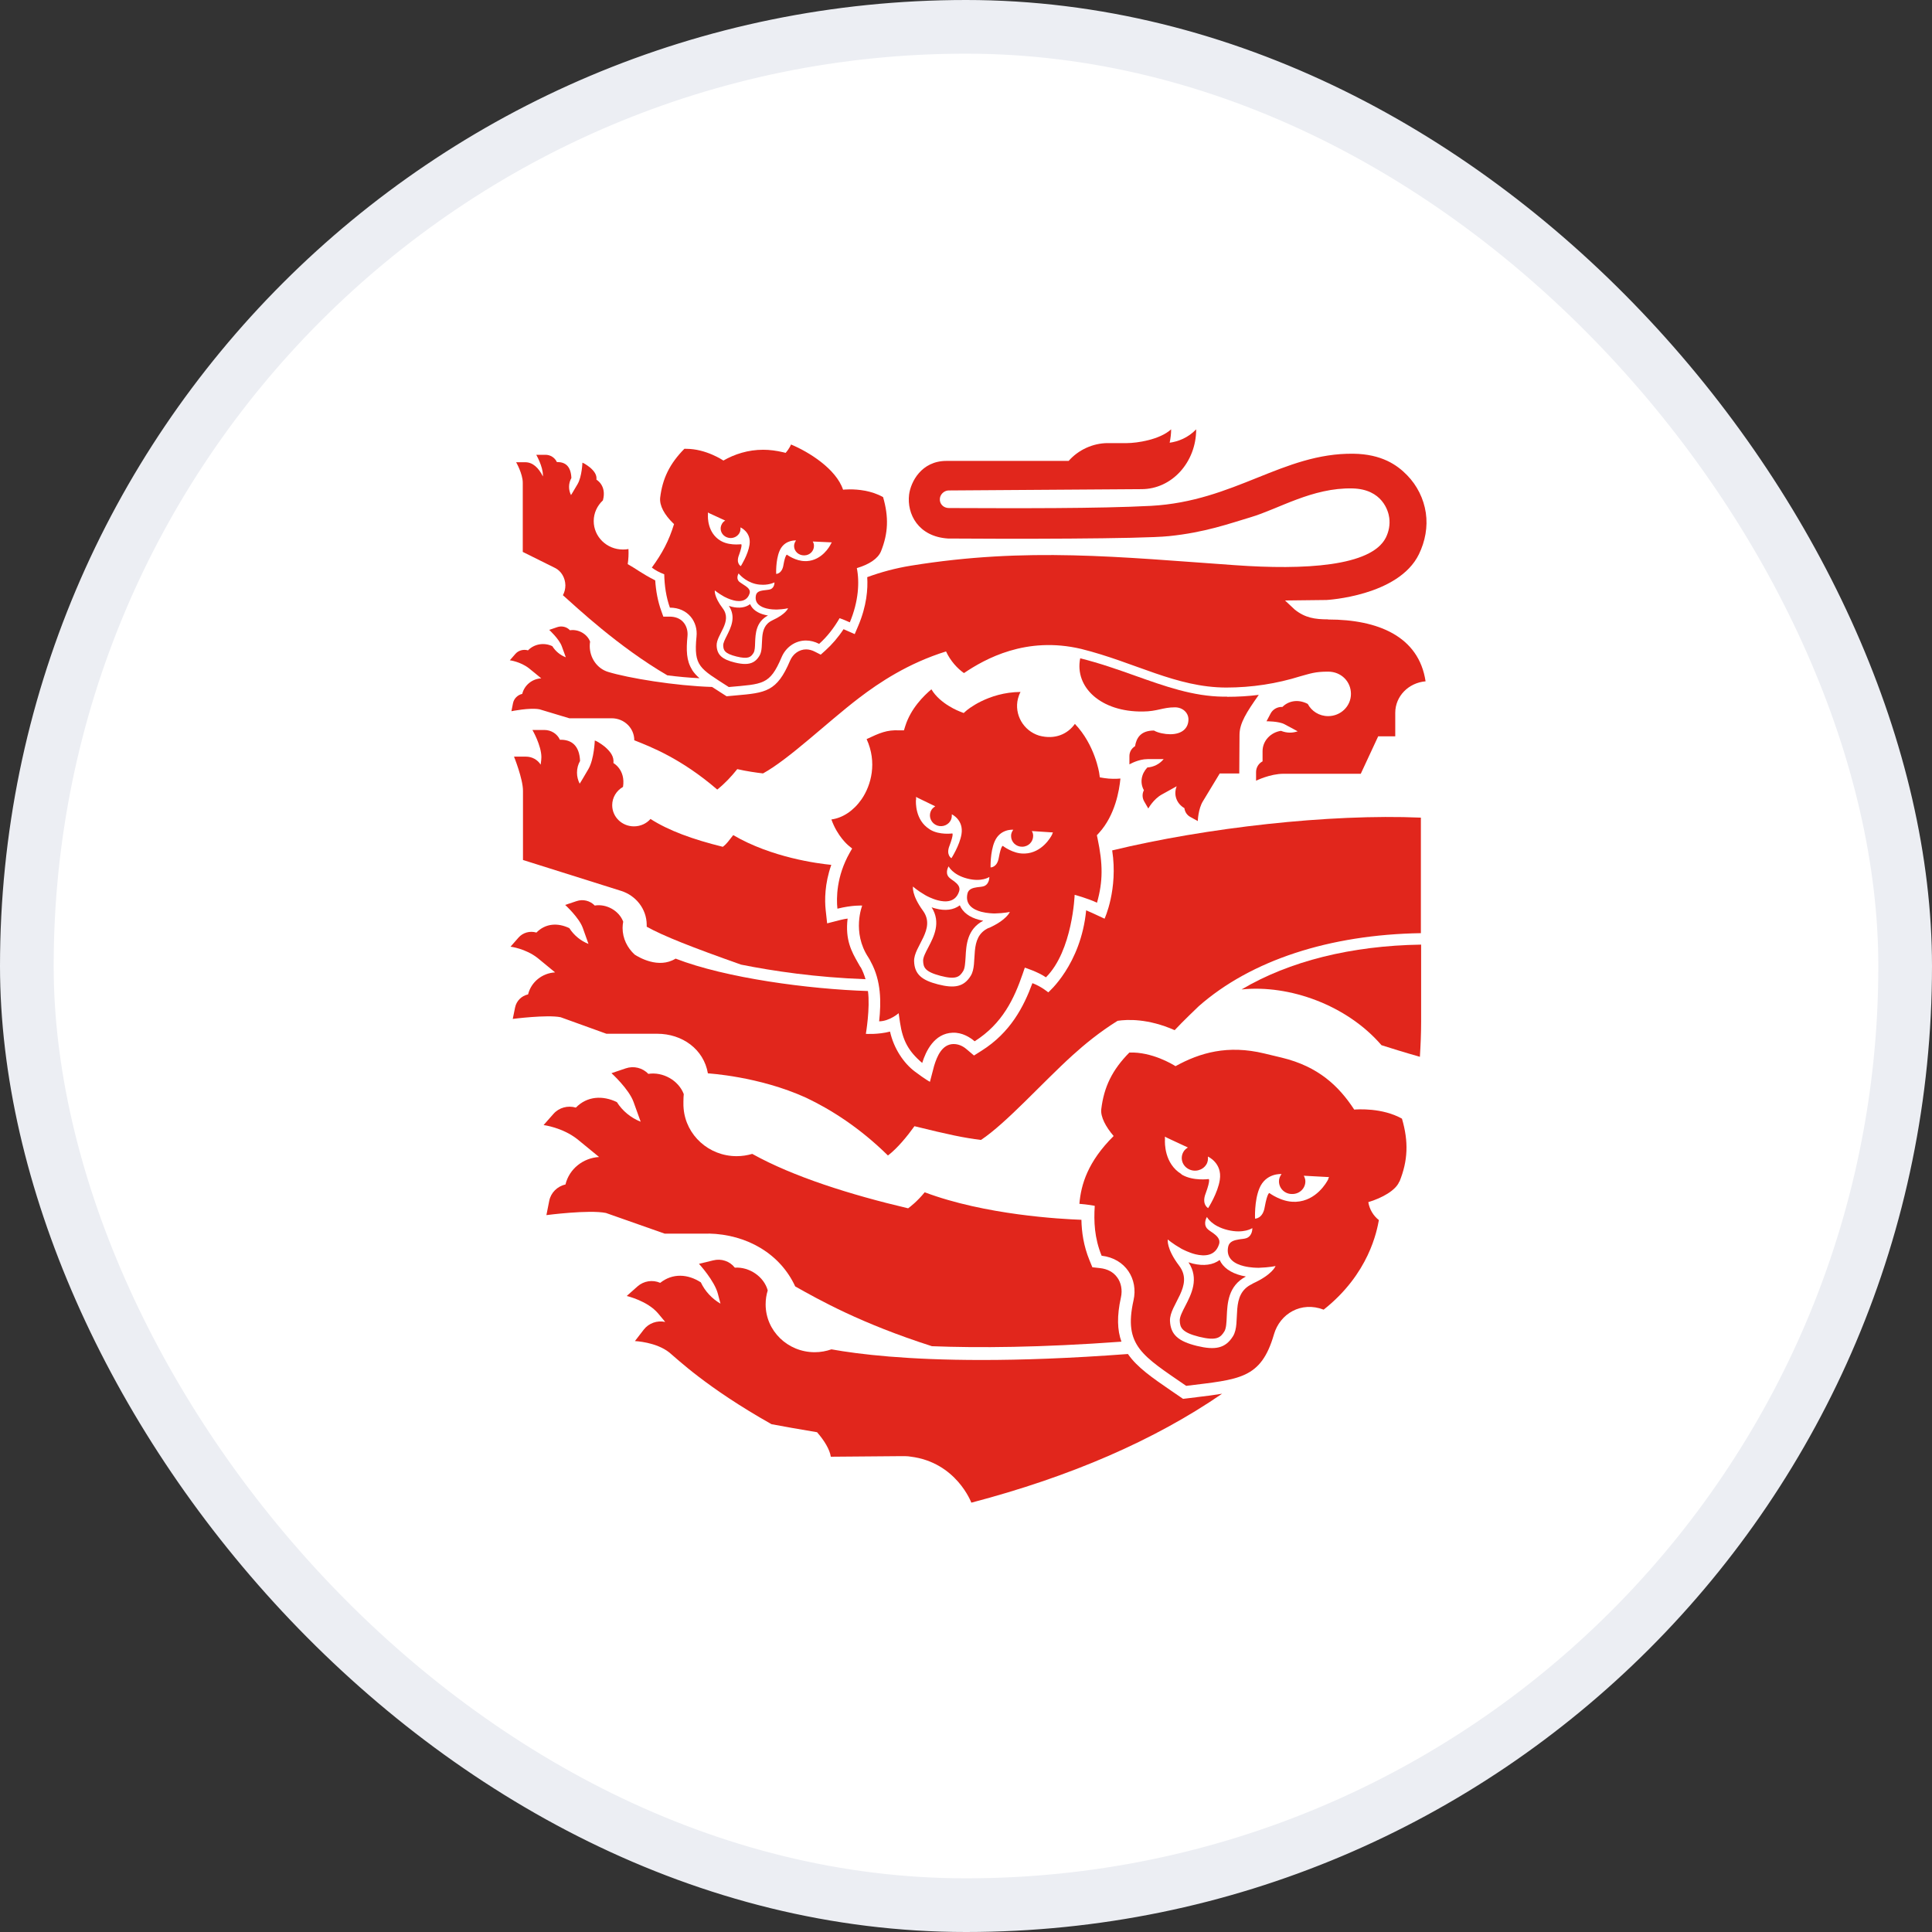 <svg width="72" height="72" viewBox="0 0 72 72" fill="none" xmlns="http://www.w3.org/2000/svg">
<rect x="0" y="0" width="72" height="72" fill="#333333" stroke="none"/>
<rect x="1" y="1" width="70" height="70" rx="35" fill="white" stroke="#ECEEF3" stroke-width="2"/>
<path d="M45.731 25.963C45.685 25.963 45.635 25.963 45.589 25.963C44.459 25.95 43.412 25.576 42.296 25.179C41.646 24.947 40.974 24.711 40.256 24.533C40.041 25.611 41.029 26.538 42.593 26.516C43.133 26.512 43.329 26.36 43.787 26.36C44.075 26.36 44.29 26.561 44.29 26.81C44.29 27.127 44.066 27.363 43.608 27.363C43.416 27.363 43.156 27.314 43.005 27.225C42.511 27.225 42.35 27.501 42.3 27.809C42.167 27.889 42.09 28.027 42.09 28.178V28.486C42.09 28.486 42.419 28.29 42.767 28.29C42.78 28.29 43.366 28.29 43.366 28.29C43.219 28.468 43.005 28.584 42.758 28.602C42.538 28.834 42.469 29.163 42.63 29.449C42.561 29.578 42.566 29.734 42.639 29.863L42.794 30.131C42.794 30.131 42.982 29.783 43.297 29.609C43.462 29.52 43.851 29.302 43.851 29.302C43.723 29.627 43.855 29.952 44.139 30.117C44.157 30.256 44.235 30.38 44.363 30.447L44.638 30.599C44.638 30.599 44.651 30.148 44.83 29.859C45.008 29.569 45.456 28.825 45.456 28.825H46.184L46.193 27.385C46.193 26.948 46.462 26.534 46.911 25.896C46.522 25.945 46.133 25.968 45.731 25.968V25.963Z" fill="#E1261C"/>
<path d="M49.499 23.082C48.996 23.082 48.635 23.024 48.251 22.717L47.889 22.378L49.435 22.36C49.435 22.36 52.12 22.218 52.88 20.653C53.113 20.172 53.214 19.633 53.136 19.111C53.058 18.585 52.811 18.09 52.441 17.712C52.07 17.328 51.489 16.923 50.437 16.909C47.807 16.878 46.019 18.683 42.89 18.852C40.937 18.955 37.868 18.942 35.361 18.933C35.155 18.933 35.004 18.772 35.027 18.576C35.041 18.425 35.178 18.287 35.343 18.278L42.542 18.229C43.672 18.229 44.578 17.226 44.578 16C44.271 16.321 43.901 16.455 43.59 16.499C43.622 16.339 43.645 16.169 43.645 16C43.215 16.392 42.359 16.513 41.998 16.513H41.289C40.722 16.513 40.182 16.771 39.825 17.177C39.825 17.177 35.37 17.177 35.27 17.177C34.337 17.177 33.939 17.961 33.879 18.434C33.792 19.151 34.218 19.998 35.329 20.069C37.479 20.087 42.556 20.087 43.562 19.98C44.912 19.842 45.813 19.512 46.595 19.28C47.642 18.973 48.905 18.166 50.405 18.202C51.512 18.229 51.741 19.04 51.773 19.294C51.809 19.548 51.759 19.811 51.645 20.038C51.1 21.112 48.603 21.246 46.032 21.063C41.705 20.76 38.266 20.381 33.948 21.081C33.371 21.175 32.827 21.322 32.319 21.509C32.347 21.946 32.301 22.574 31.986 23.319L31.853 23.631L31.537 23.492C31.505 23.479 31.469 23.461 31.437 23.448C31.235 23.755 31.007 24.018 30.76 24.241L30.586 24.397L30.375 24.29C30.266 24.232 30.151 24.201 30.042 24.201C29.785 24.201 29.552 24.366 29.442 24.624C28.953 25.783 28.532 25.819 27.416 25.917C27.348 25.921 27.078 25.948 27.078 25.948C27.078 25.948 26.611 25.649 26.538 25.601C25.17 25.56 23.414 25.271 22.659 25.039C22.252 24.914 21.978 24.517 21.978 24.076C21.978 24.018 21.982 23.965 21.991 23.911C21.882 23.622 21.548 23.439 21.241 23.488C21.122 23.359 20.935 23.314 20.766 23.372L20.468 23.474C20.468 23.474 20.834 23.809 20.935 24.081L21.086 24.495C20.875 24.415 20.701 24.268 20.583 24.081C20.285 23.938 19.915 23.991 19.677 24.237C19.508 24.188 19.32 24.237 19.206 24.37L19 24.607C19 24.607 19.393 24.656 19.713 24.905C19.718 24.905 20.171 25.28 20.171 25.28C19.837 25.297 19.544 25.529 19.462 25.859C19.288 25.899 19.155 26.033 19.119 26.202L19.059 26.505C19.059 26.505 19.75 26.363 20.107 26.434L21.218 26.768C21.218 26.768 22.38 26.768 22.796 26.768C23.263 26.768 23.638 27.134 23.638 27.588C24.246 27.829 25.385 28.266 26.73 29.425C27.023 29.189 27.252 28.943 27.476 28.663C27.823 28.743 28.198 28.796 28.436 28.823C29.415 28.284 30.824 26.92 32.008 26.015C32.772 25.431 33.852 24.714 35.256 24.277C35.421 24.633 35.681 24.914 35.924 25.084C36.706 24.558 38.234 23.697 40.292 24.183C42.3 24.682 43.823 25.618 45.694 25.623C46.659 25.623 47.587 25.476 48.456 25.204C48.836 25.101 49.005 25.03 49.495 25.03C49.984 25.03 50.346 25.4 50.346 25.859C50.346 26.318 49.966 26.688 49.495 26.688C49.161 26.688 48.877 26.501 48.736 26.233C48.361 26.037 48.004 26.131 47.793 26.345C47.606 26.336 47.432 26.434 47.35 26.594L47.199 26.88C47.199 26.88 47.656 26.875 47.871 26.991L48.361 27.254C48.269 27.285 48.173 27.303 48.072 27.303C47.953 27.303 47.839 27.276 47.738 27.236C47.35 27.294 47.052 27.611 47.052 27.994C47.052 27.994 47.052 28.359 47.052 28.373C46.901 28.453 46.81 28.605 46.81 28.774V29.095C46.81 29.095 47.327 28.836 47.839 28.836H50.712L51.361 27.441H51.997C51.997 27.441 51.997 26.581 51.997 26.563C51.997 25.948 52.491 25.445 53.127 25.391C52.875 23.711 51.347 23.087 49.499 23.087V23.082Z" fill="#E1261C"/>
<path d="M31.94 21.169C32.388 21.036 32.718 20.822 32.832 20.546C33.102 19.872 33.125 19.266 32.91 18.526C32.471 18.277 31.963 18.237 31.67 18.237C31.515 18.237 31.419 18.25 31.419 18.25C31.158 17.474 30.147 16.842 29.479 16.565C29.479 16.565 29.424 16.712 29.278 16.877L29.191 16.855C28.93 16.793 28.679 16.761 28.441 16.761C27.874 16.761 27.375 16.926 26.959 17.163C26.945 17.154 26.314 16.726 25.573 16.726C25.55 16.726 25.527 16.726 25.504 16.726C24.96 17.278 24.69 17.827 24.603 18.544C24.571 18.843 24.759 19.182 25.093 19.507L25.12 19.529C24.928 20.158 24.681 20.617 24.292 21.152C24.425 21.254 24.576 21.334 24.754 21.401C24.763 21.82 24.823 22.248 24.965 22.645C25.637 22.645 26.017 23.175 25.957 23.723C25.847 24.842 26.076 24.904 27.16 25.604C28.432 25.488 28.688 25.533 29.127 24.494C29.282 24.125 29.63 23.87 30.037 23.87C30.197 23.87 30.362 23.911 30.527 23.995C30.833 23.723 31.085 23.389 31.29 23.037C31.414 23.081 31.542 23.135 31.67 23.193C31.999 22.409 32.036 21.686 31.931 21.169H31.94ZM26.383 19.191V19.097L26.428 19.124L27.027 19.4C26.977 19.431 26.936 19.467 26.909 19.516C26.803 19.685 26.863 19.904 27.041 20.002C27.101 20.033 27.165 20.051 27.229 20.051C27.357 20.051 27.48 19.988 27.549 19.877C27.595 19.806 27.599 19.73 27.595 19.654C27.595 19.654 28.002 19.828 27.933 20.3C27.878 20.675 27.608 21.098 27.608 21.098C27.608 21.098 27.416 21 27.54 20.684C27.682 20.291 27.622 20.282 27.622 20.282C27.622 20.282 27.549 20.291 27.439 20.291C27.288 20.291 27.064 20.269 26.881 20.167L26.849 20.149C26.36 19.855 26.378 19.262 26.383 19.195V19.191ZM28.788 23.117C28.203 23.385 28.519 24.098 28.299 24.445C28.171 24.655 28.006 24.744 27.768 24.744C27.659 24.744 27.535 24.726 27.389 24.691C26.927 24.579 26.721 24.414 26.707 24.062C26.689 23.652 27.316 23.171 26.931 22.667C26.598 22.23 26.639 22.003 26.639 22.003C26.639 22.003 26.758 22.105 26.986 22.235C27.023 22.253 27.169 22.333 27.338 22.373C27.402 22.391 27.471 22.4 27.54 22.4C27.704 22.4 27.864 22.333 27.933 22.123C27.979 21.994 27.878 21.905 27.791 21.843C27.746 21.807 27.563 21.704 27.526 21.655C27.425 21.53 27.526 21.37 27.526 21.37C27.526 21.37 27.75 21.664 28.157 21.762C28.253 21.785 28.345 21.793 28.432 21.793C28.692 21.793 28.862 21.704 28.862 21.704C28.862 21.704 28.871 21.892 28.72 21.958C28.66 21.985 28.496 21.99 28.436 22.003C28.326 22.021 28.198 22.052 28.171 22.186C28.111 22.489 28.34 22.618 28.569 22.676C28.715 22.712 28.862 22.716 28.926 22.716H28.949C29.218 22.707 29.369 22.667 29.369 22.667C29.369 22.667 29.296 22.885 28.784 23.117H28.788ZM30.975 20.247L30.956 20.287C30.924 20.354 30.636 20.88 30.065 20.911H30.01C29.653 20.915 29.324 20.67 29.324 20.67C29.324 20.67 29.26 20.688 29.196 21.058C29.145 21.383 28.935 21.388 28.926 21.388C28.926 21.388 28.903 20.893 29.045 20.546C29.195 20.167 29.543 20.14 29.644 20.14C29.662 20.14 29.667 20.14 29.667 20.14C29.621 20.202 29.593 20.274 29.593 20.349C29.593 20.546 29.763 20.697 29.959 20.697H29.973C30.183 20.697 30.339 20.528 30.334 20.336C30.334 20.278 30.316 20.229 30.289 20.18L30.956 20.211H30.998L30.979 20.251L30.975 20.247Z" fill="#E1261C"/>
<path d="M26.41 45.971C27.851 46.002 29.081 46.737 29.635 47.941C30.532 48.444 32.073 49.318 34.73 50.169C36.441 50.236 38.765 50.222 41.793 50C41.637 49.572 41.619 49.046 41.774 48.35C41.834 48.079 41.783 47.802 41.633 47.602C41.491 47.406 41.271 47.29 40.997 47.259L40.709 47.227L40.603 46.969C40.379 46.421 40.311 45.913 40.301 45.458C39.547 45.431 36.711 45.28 34.461 44.433C34.177 44.78 33.912 44.981 33.843 45.03C31.698 44.526 29.553 43.849 28.034 43.002C27.851 43.056 27.654 43.087 27.453 43.087C26.415 43.087 25.564 42.307 25.477 41.317C25.463 41.237 25.468 40.872 25.482 40.774C25.285 40.257 24.7 39.936 24.16 40.02C23.945 39.793 23.616 39.713 23.318 39.815L22.788 39.994C22.788 39.994 23.437 40.582 23.611 41.068L23.876 41.803C23.506 41.656 23.195 41.398 22.989 41.072C22.463 40.818 21.882 40.845 21.461 41.277C21.159 41.188 20.83 41.277 20.624 41.513L20.258 41.928C20.258 41.928 20.953 42.013 21.516 42.454C21.525 42.458 22.326 43.118 22.326 43.118C21.731 43.154 21.214 43.559 21.073 44.143C20.766 44.21 20.528 44.451 20.469 44.749L20.363 45.284C20.363 45.284 21.951 45.075 22.582 45.204L24.773 45.975C24.773 45.975 25.678 45.975 26.41 45.975V45.971Z" fill="#E1261C"/>
<path d="M45.457 46.953C45.21 47.14 44.867 47.189 44.455 47.091C44.401 47.077 44.341 47.059 44.291 47.042C44.698 47.652 44.396 48.236 44.172 48.669C44.067 48.869 43.961 49.079 43.966 49.212C43.975 49.471 44.035 49.654 44.689 49.818C45.347 49.979 45.484 49.845 45.626 49.622C45.7 49.506 45.709 49.275 45.718 49.052C45.741 48.571 45.768 47.92 46.431 47.572C46.377 47.563 46.322 47.55 46.262 47.536C45.855 47.434 45.576 47.229 45.453 46.957L45.457 46.953Z" fill="#E1261C"/>
<path d="M52.155 44.034C52.471 43.254 52.498 42.545 52.247 41.689C51.51 41.275 50.582 41.342 50.468 41.351C49.9 40.482 49.136 39.746 47.769 39.416C47.746 39.412 47.142 39.265 47.119 39.26C45.756 38.931 44.722 39.229 43.808 39.733C43.703 39.666 42.929 39.194 42.088 39.225C41.452 39.867 41.141 40.504 41.041 41.337C41.008 41.623 41.214 42.001 41.502 42.336C40.537 43.294 40.286 44.145 40.226 44.863C40.514 44.885 40.794 44.934 40.798 44.939C40.761 45.523 40.784 46.133 41.054 46.797C41.951 46.9 42.422 47.675 42.243 48.46C41.864 50.158 42.577 50.523 44.206 51.647C46.186 51.401 46.991 51.401 47.476 49.73C47.7 48.955 48.492 48.486 49.329 48.807C51.026 47.466 51.314 45.861 51.387 45.469C51.176 45.304 51.035 45.063 50.993 44.8C51.51 44.645 52.018 44.359 52.146 44.038L52.155 44.034ZM44.032 43.758C43.382 43.365 43.41 42.572 43.414 42.483V42.358L43.474 42.394L44.27 42.764C44.206 42.804 44.146 42.853 44.11 42.915C43.972 43.138 44.046 43.428 44.283 43.561C44.517 43.695 44.819 43.619 44.956 43.397C45.015 43.303 45.024 43.2 45.015 43.102C45.015 43.102 45.555 43.339 45.459 43.967C45.386 44.462 45.024 45.023 45.024 45.023C45.024 45.023 44.768 44.89 44.933 44.471C45.125 43.949 45.043 43.94 45.043 43.94C45.043 43.94 44.476 44.02 44.059 43.784L44.018 43.758H44.032ZM46.676 47.845C45.811 48.237 46.273 49.284 45.948 49.801C45.665 50.252 45.285 50.323 44.604 50.158C43.922 49.989 43.625 49.748 43.602 49.226C43.575 48.625 44.508 47.916 43.945 47.172C43.456 46.525 43.52 46.191 43.52 46.191C43.52 46.191 43.689 46.343 44.032 46.539C44.087 46.566 44.302 46.681 44.553 46.744C44.887 46.824 45.285 46.815 45.427 46.378C45.496 46.187 45.349 46.057 45.217 45.959C45.148 45.906 45.038 45.848 44.979 45.777C44.828 45.589 44.979 45.353 44.979 45.353C44.979 45.353 45.148 45.692 45.752 45.839C46.355 45.986 46.671 45.768 46.671 45.768C46.671 45.768 46.685 46.048 46.461 46.138C46.374 46.173 46.25 46.173 46.163 46.191C46.003 46.218 45.811 46.262 45.77 46.463C45.678 46.909 46.022 47.105 46.355 47.185C46.607 47.247 46.854 47.247 46.913 47.247C47.311 47.234 47.536 47.181 47.536 47.181C47.536 47.181 47.426 47.502 46.671 47.84L46.676 47.845ZM49.511 43.913L49.489 43.967C49.443 44.056 49.059 44.751 48.299 44.787H48.245C47.76 44.8 47.307 44.462 47.307 44.462C47.307 44.462 47.234 44.431 47.133 44.979C47.064 45.42 46.772 45.416 46.772 45.416C46.772 45.416 46.74 44.756 46.932 44.292C47.17 43.704 47.76 43.753 47.76 43.753C47.7 43.833 47.659 43.931 47.664 44.034C47.668 44.297 47.892 44.506 48.162 44.497C48.441 44.497 48.652 44.275 48.647 44.02C48.647 43.945 48.62 43.878 48.588 43.816L49.475 43.864H49.53L49.502 43.918L49.511 43.913Z" fill="#E1261C"/>
<path d="M27.949 22.518C27.784 22.643 27.547 22.678 27.272 22.612C27.235 22.603 27.194 22.589 27.162 22.58C27.441 22.995 27.235 23.392 27.089 23.686C27.02 23.824 26.947 23.962 26.952 24.056C26.961 24.234 26.998 24.354 27.446 24.466C27.894 24.577 27.986 24.484 28.082 24.332C28.132 24.252 28.137 24.096 28.141 23.944C28.155 23.619 28.169 23.178 28.621 22.937C28.585 22.933 28.544 22.924 28.507 22.915C28.228 22.848 28.041 22.71 27.958 22.523L27.949 22.518Z" fill="#E1261C"/>
<path d="M46.269 36.874C48.048 36.687 50.198 37.458 51.483 38.951C51.835 39.063 52.348 39.223 52.915 39.384C52.942 38.956 52.961 38.523 52.961 38.082V35.203C50.353 35.243 48.044 35.822 46.269 36.874Z" fill="#E1261C"/>
<path d="M35.765 33.741C35.541 33.91 35.23 33.955 34.864 33.857C34.814 33.844 34.763 33.83 34.718 33.812C35.079 34.378 34.8 34.913 34.594 35.306C34.498 35.488 34.397 35.68 34.402 35.805C34.411 36.045 34.457 36.21 35.047 36.366C35.637 36.522 35.765 36.398 35.893 36.192C35.962 36.086 35.971 35.871 35.985 35.666C36.008 35.225 36.039 34.628 36.643 34.312C36.593 34.303 36.543 34.294 36.492 34.28C36.126 34.187 35.879 33.995 35.77 33.741H35.765Z" fill="#E1261C"/>
<path d="M40.886 31.118L40.959 31.038C41.559 30.378 41.714 29.451 41.755 29.014C41.591 29.028 41.376 29.032 41.152 28.997L40.987 28.97L40.964 28.809C40.964 28.809 40.809 27.762 40.058 26.977C39.798 27.343 39.331 27.579 38.723 27.414C38.137 27.232 37.79 26.625 37.936 26.037C37.959 25.948 37.991 25.863 38.032 25.787C36.811 25.796 36.024 26.474 36.015 26.483L35.914 26.572L35.786 26.523C35.75 26.509 35.036 26.238 34.711 25.689C34.428 25.926 33.943 26.402 33.737 27.058L33.687 27.218H33.513C33.051 27.196 32.79 27.312 32.296 27.544C32.694 28.413 32.47 29.259 32.109 29.785C31.811 30.213 31.409 30.481 30.984 30.539C31.208 31.172 31.61 31.501 31.615 31.506L31.757 31.622L31.665 31.782C31.167 32.665 31.167 33.476 31.208 33.864C31.766 33.725 32.132 33.748 32.132 33.748C32.132 33.748 31.738 34.737 32.36 35.678C32.397 35.731 32.424 35.785 32.452 35.843C32.841 36.551 32.841 37.345 32.763 38.062C33.152 38.058 33.49 37.759 33.49 37.759L33.541 38.107C33.641 38.775 33.852 39.176 34.368 39.613C34.501 39.181 34.812 38.512 35.503 38.486C35.864 38.472 36.157 38.664 36.322 38.806C37.364 38.147 37.799 37.206 38.114 36.288L38.192 36.061C38.192 36.061 38.682 36.217 38.979 36.422C39.976 35.428 40.049 33.347 40.049 33.347C40.049 33.347 40.529 33.476 40.882 33.641C41.106 32.847 41.106 32.206 40.9 31.234L40.877 31.127L40.886 31.118ZM34.14 29.803V29.696L34.19 29.727L34.853 30.048C34.798 30.084 34.753 30.124 34.716 30.178C34.597 30.369 34.661 30.614 34.853 30.73C35.045 30.846 35.301 30.784 35.416 30.597C35.466 30.516 35.475 30.432 35.471 30.347C35.471 30.347 35.919 30.552 35.832 31.087C35.764 31.506 35.457 31.983 35.457 31.983C35.457 31.983 35.242 31.867 35.388 31.51C35.553 31.069 35.489 31.06 35.489 31.06C35.489 31.06 35.013 31.127 34.67 30.922L34.638 30.9C34.099 30.561 34.13 29.888 34.135 29.812L34.14 29.803ZM36.852 34.577C36.07 34.929 36.472 35.896 36.175 36.368C35.919 36.779 35.571 36.841 34.958 36.685C34.346 36.529 34.08 36.302 34.066 35.82C34.048 35.268 34.894 34.626 34.396 33.939C33.961 33.342 34.025 33.039 34.025 33.039C34.025 33.039 34.176 33.182 34.483 33.36C34.529 33.387 34.725 33.494 34.949 33.552C35.251 33.632 35.608 33.623 35.741 33.226C35.805 33.048 35.672 32.932 35.558 32.843C35.494 32.794 35.398 32.74 35.347 32.674C35.215 32.504 35.352 32.286 35.352 32.286C35.352 32.286 35.498 32.598 36.042 32.74C36.582 32.883 36.87 32.682 36.87 32.682C36.87 32.682 36.88 32.937 36.678 33.021C36.6 33.052 36.491 33.052 36.408 33.066C36.262 33.088 36.088 33.128 36.052 33.311C35.965 33.721 36.271 33.899 36.569 33.98C36.793 34.037 37.017 34.042 37.072 34.042C37.428 34.033 37.634 33.984 37.634 33.984C37.634 33.984 37.529 34.278 36.847 34.586L36.852 34.577ZM39.221 31.073L39.199 31.118C39.162 31.194 38.833 31.782 38.197 31.809H38.151C37.749 31.818 37.373 31.524 37.373 31.524C37.373 31.524 37.309 31.497 37.223 31.96C37.163 32.335 36.916 32.326 36.916 32.326C36.916 32.326 36.898 31.764 37.062 31.372C37.268 30.873 37.762 30.922 37.762 30.922C37.712 30.989 37.675 31.073 37.68 31.158C37.68 31.381 37.867 31.559 38.092 31.555C38.325 31.555 38.503 31.372 38.503 31.149C38.503 31.082 38.485 31.024 38.453 30.971L39.194 31.02H39.24L39.217 31.065L39.221 31.073Z" fill="#E1261C"/>
<path d="M52.952 34.767C52.952 33.809 52.952 30.836 52.952 30.471C49.539 30.323 44.933 30.849 41.448 31.692C41.672 33.145 41.164 34.237 41.164 34.237L40.703 34.023C40.616 33.983 40.542 33.952 40.478 33.925C40.282 35.953 39.065 36.982 39.065 36.982C39.065 36.982 38.809 36.764 38.475 36.639C38.15 37.522 37.656 38.48 36.581 39.157L36.298 39.336L36.046 39.122C35.955 39.041 35.781 38.908 35.538 38.908C35.108 38.912 34.921 39.362 34.811 39.724L34.656 40.316C34.656 40.316 34.509 40.245 34.093 39.933C33.677 39.621 33.306 39.068 33.169 38.444C32.725 38.56 32.268 38.529 32.268 38.529C32.268 38.529 32.433 37.562 32.346 36.933C30.141 36.862 27.054 36.452 25.178 35.725C24.543 36.118 23.802 35.672 23.651 35.574C23.376 35.32 23.202 34.972 23.202 34.58C23.202 34.5 23.212 34.424 23.225 34.348C23.07 33.934 22.594 33.675 22.164 33.747C21.99 33.564 21.725 33.501 21.487 33.582L21.062 33.724C21.062 33.724 21.583 34.197 21.72 34.584L21.931 35.177C21.634 35.061 21.387 34.852 21.217 34.589C20.792 34.384 20.33 34.406 19.991 34.754C19.749 34.682 19.484 34.754 19.319 34.946L19.026 35.28C19.026 35.28 19.584 35.347 20.037 35.703C20.046 35.708 20.687 36.238 20.687 36.238C20.211 36.265 19.795 36.59 19.68 37.058C19.433 37.112 19.246 37.303 19.196 37.544L19.109 37.972C19.109 37.972 20.385 37.807 20.893 37.909L22.599 38.525C22.599 38.525 24.282 38.525 24.492 38.525C25.425 38.525 26.226 39.099 26.381 40C26.381 40.004 28.266 40.102 30.041 40.909C30.969 41.35 32.035 42.023 33.091 43.062C33.448 42.79 33.814 42.34 34.079 41.97C35.36 42.286 35.936 42.407 36.559 42.482C37.505 41.854 38.845 40.347 39.971 39.327C40.414 38.926 40.968 38.467 41.649 38.043C42.002 37.99 42.775 37.95 43.776 38.391C44.069 38.074 44.673 37.499 44.673 37.499C46.617 35.788 49.544 34.83 52.952 34.776V34.767Z" fill="#E1261C"/>
<path d="M25.79 24.954C25.579 24.624 25.57 24.228 25.621 23.702C25.639 23.501 25.579 23.309 25.456 23.176C25.337 23.047 25.163 22.98 24.957 22.98H24.72L24.642 22.761C24.518 22.418 24.445 22.039 24.418 21.629C23.924 21.38 23.727 21.21 23.393 21.023C23.421 20.84 23.43 20.653 23.421 20.461C23.357 20.475 23.288 20.479 23.215 20.479C22.611 20.479 22.126 20.002 22.126 19.419C22.126 19.115 22.259 18.843 22.469 18.647C22.62 18.09 22.227 17.876 22.227 17.876C22.25 17.694 22.14 17.555 21.994 17.426C21.994 17.426 21.82 17.284 21.705 17.243C21.705 17.243 21.687 17.76 21.527 18.037C21.367 18.313 21.28 18.451 21.28 18.451C21.234 18.358 21.207 18.255 21.207 18.144C21.207 18.023 21.239 17.912 21.294 17.814C21.275 17.386 21.079 17.212 20.754 17.221C20.676 17.052 20.507 16.945 20.319 16.949H19.985C19.985 16.949 20.233 17.382 20.233 17.711C20.233 17.725 20.233 17.738 20.233 17.756C20.072 17.431 19.853 17.226 19.574 17.226H19.235C19.235 17.226 19.482 17.658 19.482 17.988C19.482 18.318 19.482 20.568 19.482 20.568C19.857 20.756 20.498 21.072 20.685 21.166C20.919 21.282 21.065 21.536 21.07 21.812C21.07 21.946 21.038 22.07 20.978 22.182C21.477 22.623 23.036 24.098 24.87 25.168C25.264 25.217 25.675 25.257 26.069 25.275C25.954 25.177 25.863 25.075 25.79 24.963V24.954Z" fill="#E1261C"/>
<path d="M32.069 36.047C32.041 35.993 32.009 35.94 31.977 35.886C31.739 35.467 31.492 35.03 31.588 34.233C31.511 34.242 31.424 34.259 31.328 34.282L30.825 34.411L30.77 33.907C30.733 33.56 30.728 32.944 30.98 32.231C30.477 32.182 28.753 31.959 27.325 31.122C27.147 31.34 27.101 31.434 26.937 31.558C25.816 31.282 24.915 30.952 24.242 30.52C24.096 30.689 23.872 30.796 23.625 30.796C23.177 30.796 22.815 30.444 22.815 30.007C22.815 29.718 22.976 29.463 23.218 29.325C23.319 28.683 22.861 28.438 22.861 28.438C22.889 28.193 22.747 28.011 22.55 27.837C22.55 27.837 22.317 27.645 22.166 27.596C22.166 27.596 22.143 28.282 21.933 28.652C21.722 29.022 21.603 29.205 21.603 29.205C21.539 29.08 21.503 28.942 21.503 28.795C21.503 28.634 21.544 28.487 21.617 28.358C21.594 27.788 21.301 27.556 20.867 27.569C20.766 27.346 20.538 27.204 20.286 27.204H19.842C19.842 27.204 20.176 27.779 20.176 28.22C20.176 28.273 20.167 28.372 20.149 28.496C20.035 28.314 19.829 28.198 19.605 28.198H19.156C19.156 28.198 19.49 29.027 19.49 29.468C19.49 29.909 19.49 31.91 19.49 32.049L23.154 33.203C23.698 33.377 24.096 33.872 24.101 34.46C24.101 34.487 24.101 34.509 24.101 34.536C24.723 34.883 25.788 35.302 27.618 35.949C28.817 36.189 30.408 36.425 32.256 36.492C32.21 36.336 32.151 36.185 32.073 36.038L32.069 36.047Z" fill="#E1261C"/>
<path d="M44.606 52.069C44.501 52.082 44.089 52.131 44.089 52.131C44.089 52.131 43.746 51.895 43.659 51.837C42.95 51.351 42.378 50.959 42.035 50.46C39.899 50.62 38.097 50.683 36.588 50.683C33.811 50.683 32.028 50.473 30.985 50.286C30.793 50.353 30.582 50.393 30.363 50.393C29.352 50.393 28.533 49.595 28.533 48.61C28.533 48.427 28.56 48.254 28.611 48.089C28.469 47.572 27.92 47.206 27.385 47.242C27.197 47.001 26.882 46.894 26.58 46.97L26.049 47.099C26.049 47.099 26.63 47.732 26.754 48.218L26.85 48.583C26.53 48.396 26.273 48.12 26.118 47.79C25.638 47.478 25.07 47.438 24.604 47.808C24.32 47.683 23.991 47.737 23.762 47.937L23.355 48.298C23.355 48.298 24.128 48.472 24.531 48.953C24.576 49.007 24.663 49.114 24.791 49.265C24.49 49.199 24.178 49.31 23.991 49.551L23.662 49.978C23.662 49.978 24.453 50.01 24.947 50.406C25.217 50.625 26.324 51.708 28.753 53.076C29.128 53.148 29.887 53.281 30.45 53.375C30.724 53.691 30.921 54.017 30.962 54.288L33.619 54.266C33.72 54.266 33.825 54.266 33.93 54.284C35.641 54.493 36.199 56 36.199 56C39.904 55.028 43.028 53.669 45.544 51.94C45.251 51.989 44.935 52.029 44.592 52.069H44.606Z" fill="#E1261C"/>
</svg>
